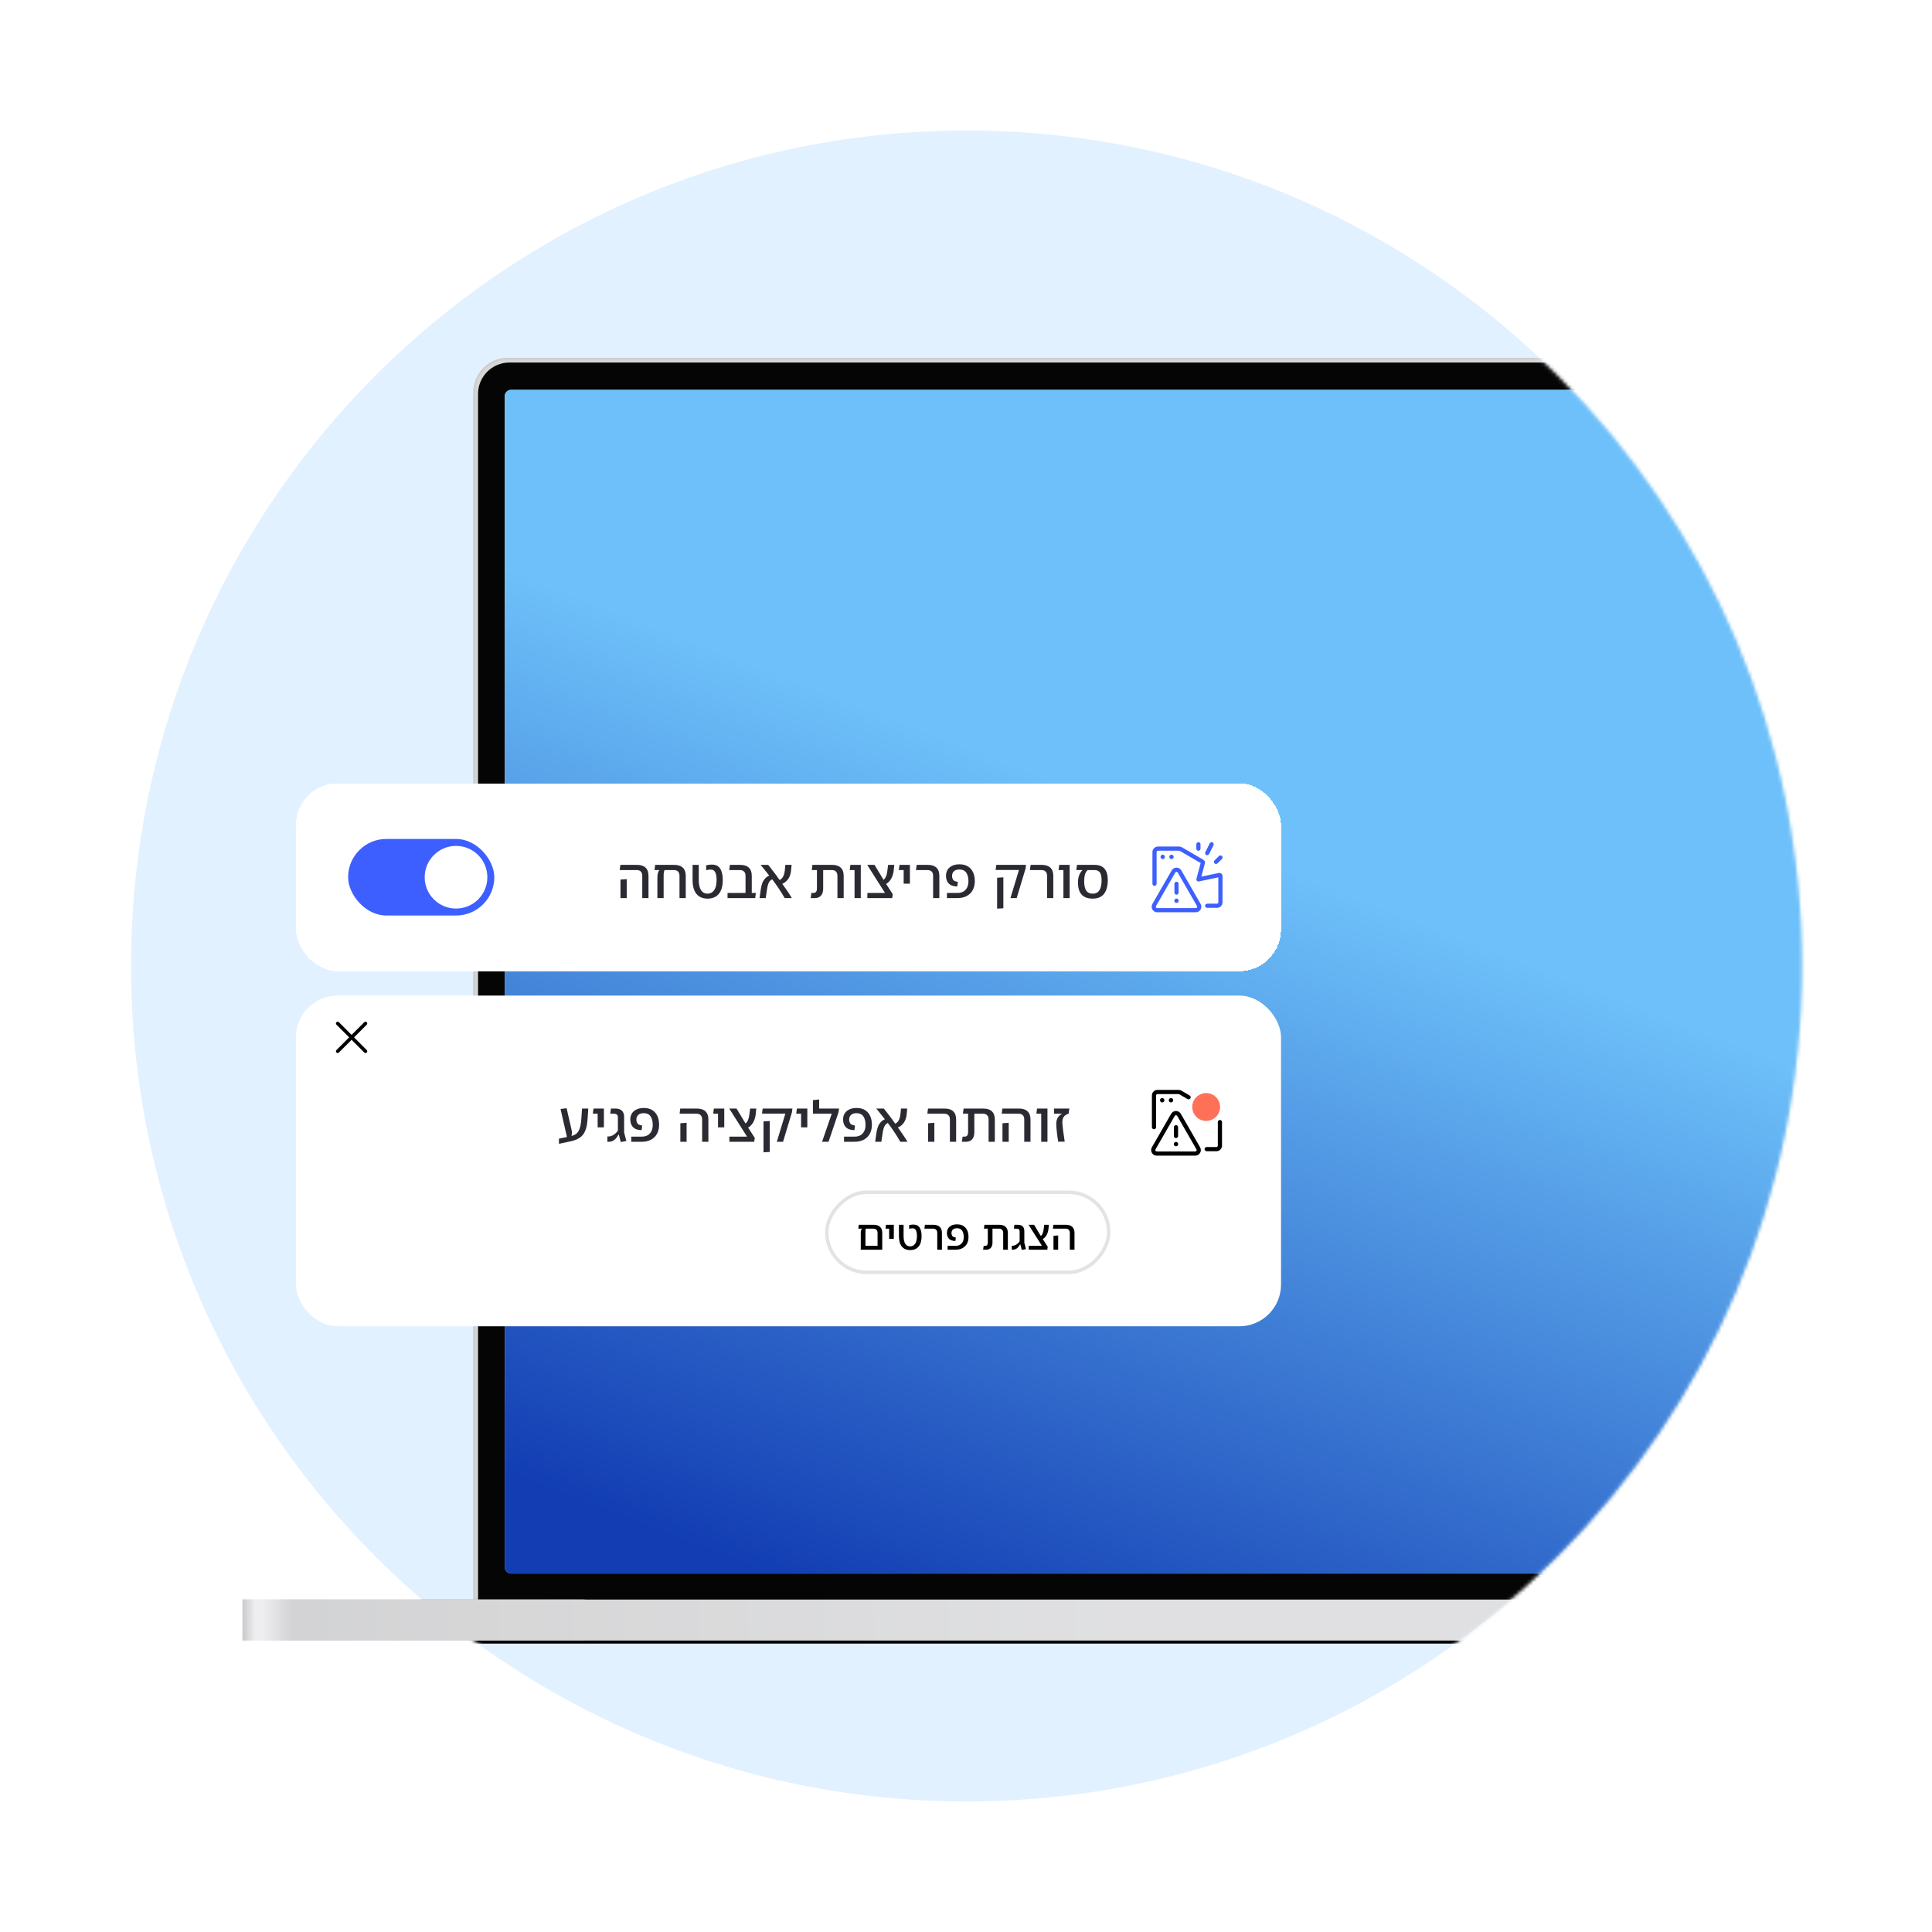 <svg width="555" height="555" viewBox="0 0 555 555" fill="none" xmlns="http://www.w3.org/2000/svg">
<path d="M517.645 277.5C517.645 410.048 410.194 517.5 277.645 517.5C145.097 517.5 37.645 410.048 37.645 277.5C37.645 144.952 145.097 37.5 277.645 37.5C410.194 37.5 517.645 144.952 517.645 277.5Z" fill="#E2F1FF"/>
<mask id="mask0_1980_421045" style="mask-type:alpha" maskUnits="userSpaceOnUse" x="37" y="37" width="481" height="481">
<path d="M517.645 277.5C517.645 410.048 410.194 517.5 277.645 517.5C145.097 517.5 37.645 410.048 37.645 277.5C37.645 144.952 145.097 37.5 277.645 37.5C410.194 37.5 517.645 144.952 517.645 277.5Z" fill="#C3DCF4"/>
</mask>
<g mask="url(#mask0_1980_421045)">
<g filter="url(#filter0_f_1980_421045)">
<path d="M69.681 471.664C69.681 471.415 69.883 471.213 70.132 471.213H729.418C729.667 471.213 729.869 471.415 729.869 471.664C729.869 471.913 729.667 472.115 729.418 472.115H70.132C69.882 472.115 69.681 471.913 69.681 471.664Z" fill="black"/>
</g>
<g filter="url(#filter1_f_1980_421045)">
<path d="M70.136 471.887C70.136 471.763 70.237 471.662 70.362 471.662H729.197C729.322 471.662 729.423 471.763 729.423 471.887C729.423 472.012 729.322 472.113 729.197 472.113H70.362C70.237 472.113 70.136 472.012 70.136 471.887Z" fill="black" fill-opacity="0.6"/>
</g>
<path d="M69.681 459.488H729.869V471.212H69.681V459.488Z" fill="url(#paint0_radial_1980_421045)"/>
<path d="M69.681 459.488H729.869V471.212H69.681V459.488Z" fill="white" fill-opacity="0.6"/>
<path d="M135.973 112.71C135.973 107.231 140.415 102.789 145.894 102.789H653.662C659.141 102.789 663.583 107.231 663.583 112.71V459.489H135.973V112.71Z" fill="#D6D6D6"/>
<path fill-rule="evenodd" clip-rule="evenodd" d="M653.662 103.24H145.894C140.664 103.24 136.424 107.48 136.424 112.71V459.038H663.132V112.71C663.132 107.48 658.892 103.24 653.662 103.24ZM145.894 102.789C140.415 102.789 135.973 107.231 135.973 112.71V459.489H663.583V112.71C663.583 107.231 659.141 102.789 653.662 102.789H145.894Z" fill="#CCCCCC"/>
<g filter="url(#filter2_di_1980_421045)">
<path d="M137.33 113.161C137.33 108.18 141.368 104.142 146.349 104.142H653.215C658.196 104.142 662.234 108.18 662.234 113.161V459.489H137.33V113.161Z" fill="#050505"/>
</g>
<g clip-path="url(#clip0_1980_421045)">
<path d="M145 112H653.67V452.015H145V112Z" fill="#F6F6F6"/>
<rect x="145" y="112" width="508.67" height="340.015" rx="1.404" fill="url(#paint1_linear_1980_421045)"/>
</g>
</g>
<g filter="url(#filter3_dd_1980_421045)">
<rect x="85" y="213" width="283" height="54" rx="12" fill="white" shape-rendering="crispEdges"/>
<rect x="100" y="229" width="42" height="22" rx="11" fill="#3E5FFF"/>
<circle cx="131" cy="240" r="9" fill="white"/>
<path d="M184.5 246V239.632C184.5 239.067 184.361 238.645 184.084 238.368C183.817 238.08 183.412 237.936 182.868 237.936H178.02L178.212 236.448H182.98C184.068 236.448 184.889 236.715 185.444 237.248C186.009 237.771 186.292 238.549 186.292 239.584V246H184.5ZM178.244 246V240.672L180.036 240.544V246H178.244ZM193.663 236.448C194.762 236.448 195.588 236.715 196.143 237.248C196.708 237.771 196.991 238.549 196.991 239.584V246H195.199V239.632C195.199 239.067 195.06 238.645 194.783 238.368C194.506 238.08 194.095 237.936 193.551 237.936H190.927C190.863 238.021 190.799 238.187 190.735 238.432C190.671 238.677 190.639 239.072 190.639 239.616V246H188.847V240.096C188.847 239.637 188.89 239.227 188.975 238.864C189.071 238.491 189.22 238.192 189.423 237.968L189.167 237.888V236.448H193.663ZM188.015 237.936L188.223 236.448H192.063V237.936H188.015ZM203.245 246.144C201.88 246.144 200.824 245.696 200.077 244.8C199.331 243.893 198.957 242.56 198.957 240.8V236.448H200.733V240.8C200.733 242.08 200.952 243.056 201.389 243.728C201.837 244.389 202.445 244.72 203.213 244.72C204.035 244.72 204.68 244.389 205.149 243.728C205.619 243.056 205.853 242.08 205.853 240.8C205.853 239.84 205.725 239.099 205.469 238.576C205.224 238.053 204.787 237.797 204.157 237.808C203.933 237.797 203.715 237.813 203.501 237.856C203.299 237.888 203.085 237.931 202.861 237.984V236.56C203.139 236.507 203.405 236.464 203.661 236.432C203.917 236.389 204.189 236.368 204.477 236.368C205.587 236.368 206.387 236.752 206.877 237.52C207.379 238.277 207.629 239.371 207.629 240.8C207.629 242.56 207.245 243.893 206.477 244.8C205.72 245.696 204.643 246.144 203.245 246.144ZM214.167 246V239.632C214.167 239.067 214.028 238.645 213.751 238.368C213.473 238.08 213.063 237.936 212.519 237.936H209.479L209.671 236.448H212.631C213.729 236.448 214.556 236.715 215.111 237.248C215.676 237.771 215.959 238.549 215.959 239.584V244.688C215.905 244.912 215.804 245.136 215.655 245.36C215.505 245.573 215.351 245.787 215.191 246H214.167ZM208.999 246V244.512H217.143L216.935 246H208.999ZM225.416 246C224.958 245.189 224.488 244.421 224.008 243.696C223.539 242.971 223.064 242.277 222.584 241.616C222.115 240.955 221.635 240.331 221.144 239.744C220.899 239.424 220.648 239.104 220.392 238.784C220.136 238.464 219.891 238.16 219.656 237.872C219.422 237.573 219.203 237.301 219 237.056C218.808 236.811 218.643 236.608 218.504 236.448H220.68C220.883 236.693 221.102 236.971 221.336 237.28C221.571 237.579 221.816 237.899 222.072 238.24C222.339 238.571 222.606 238.917 222.872 239.28C223.342 239.941 223.838 240.64 224.36 241.376C224.894 242.112 225.427 242.869 225.96 243.648C226.494 244.416 227 245.2 227.48 246H225.416ZM218.184 246L218.568 243.36C218.654 242.752 218.792 242.192 218.984 241.68C219.176 241.168 219.459 240.715 219.832 240.32C220.206 239.915 220.712 239.6 221.352 239.376L221.928 240.528C221.566 240.699 221.278 240.928 221.064 241.216C220.862 241.504 220.707 241.835 220.6 242.208C220.494 242.581 220.408 242.992 220.344 243.44L219.96 246H218.184ZM224.296 242.064L223.736 240.912C224.131 240.741 224.446 240.517 224.68 240.24C224.915 239.952 225.091 239.621 225.208 239.248C225.326 238.864 225.406 238.453 225.448 238.016L225.608 236.448H227.4L227.24 238.096C227.187 238.693 227.048 239.253 226.824 239.776C226.611 240.288 226.296 240.741 225.88 241.136C225.475 241.52 224.947 241.829 224.296 242.064ZM240.568 246V239.632C240.568 239.067 240.429 238.645 240.152 238.368C239.885 238.08 239.48 237.936 238.936 237.936H234.68V236.448H239.048C240.136 236.448 240.957 236.715 241.512 237.248C242.077 237.771 242.36 238.549 242.36 239.584V246H240.568ZM232.888 246L233.096 244.512H233.672C233.907 244.512 234.093 244.469 234.232 244.384C234.381 244.288 234.493 244.144 234.568 243.952C234.643 243.76 234.68 243.52 234.68 243.232V236.832H236.472V243.264C236.472 244.149 236.259 244.827 235.832 245.296C235.416 245.765 234.803 246 233.992 246H232.888ZM233.192 237.936L233.384 236.448H235.608V237.936H233.192ZM245.484 246V236.448H247.276V246H245.484ZM244.092 237.936L244.284 236.448H246.668V237.936H244.092ZM255.14 245.936L249.124 236.448H251.22L253.988 241.04L256.468 244.896L255.14 245.936ZM249.172 246V244.512H255.892L256.468 244.896L256.292 246H249.172ZM253.796 242.224L253.284 241.024C253.604 240.917 253.865 240.747 254.068 240.512C254.271 240.277 254.431 240.005 254.548 239.696C254.665 239.387 254.751 239.083 254.804 238.784C254.857 238.475 254.9 238.203 254.932 237.968L255.124 236.448H256.9L256.724 238.128C256.692 238.469 256.617 238.843 256.5 239.248C256.383 239.653 256.212 240.059 255.988 240.464C255.764 240.859 255.471 241.216 255.108 241.536C254.756 241.845 254.319 242.075 253.796 242.224ZM259.594 241.856V236.448H261.386V241.856H259.594ZM258.202 237.936L258.394 236.448H260.618V237.936H258.202ZM268.052 246V239.632C268.052 239.067 267.913 238.645 267.636 238.368C267.359 238.08 266.948 237.936 266.404 237.936H263.124L263.332 236.448H266.516C267.615 236.448 268.441 236.715 268.996 237.248C269.561 237.771 269.844 238.549 269.844 239.584V246H268.052ZM272.024 246V244.512H275.112C275.763 244.512 276.318 244.373 276.776 244.096C277.235 243.819 277.587 243.429 277.832 242.928C278.078 242.416 278.2 241.819 278.2 241.136C278.2 240.091 277.987 239.269 277.56 238.672C277.134 238.075 276.488 237.776 275.624 237.776C274.91 237.776 274.376 237.947 274.024 238.288C273.672 238.629 273.496 239.072 273.496 239.616C273.496 240.032 273.592 240.389 273.784 240.688C273.976 240.976 274.275 241.152 274.68 241.216C274.776 241.248 274.862 241.275 274.936 241.296C275.022 241.307 275.096 241.312 275.16 241.312L275.016 242.624C274.91 242.645 274.776 242.651 274.616 242.64C274.467 242.619 274.275 242.587 274.04 242.544C273.304 242.427 272.739 242.101 272.344 241.568C271.95 241.035 271.752 240.368 271.752 239.568C271.752 238.928 271.902 238.363 272.2 237.872C272.499 237.381 272.936 236.997 273.512 236.72C274.088 236.432 274.792 236.288 275.624 236.288C277.022 236.288 278.104 236.72 278.872 237.584C279.64 238.448 280.024 239.632 280.024 241.136C280.024 242.128 279.822 242.987 279.416 243.712C279.022 244.437 278.446 245.003 277.688 245.408C276.942 245.803 276.03 246 274.952 246H272.024ZM290.263 246L292.711 237.92H286.007L286.199 236.448H294.743L294.599 237.552L292.055 246H290.263ZM286.439 249.024V240.144L288.231 240.032V248.912L286.439 249.024ZM300.786 246V239.632C300.786 239.067 300.648 238.645 300.37 238.368C300.093 238.08 299.682 237.936 299.138 237.936H295.858L296.066 236.448H299.25C300.349 236.448 301.176 236.715 301.73 237.248C302.296 237.771 302.578 238.549 302.578 239.584V246H300.786ZM305.484 246V236.448H307.276V246H305.484ZM304.092 237.936L304.284 236.448H306.668V237.936H304.092ZM313.892 246.144C312.473 246.144 311.412 245.755 310.708 244.976C310.015 244.197 309.668 243.056 309.668 241.552V241.392C309.668 240.656 309.785 239.995 310.02 239.408C310.265 238.811 310.564 238.347 310.916 238.016V237.824L312.532 237.728L312.404 237.968C312.084 238.256 311.844 238.677 311.684 239.232C311.524 239.787 311.444 240.416 311.444 241.12C311.444 242.315 311.636 243.216 312.02 243.824C312.415 244.421 313.039 244.72 313.892 244.72C314.788 244.72 315.439 244.384 315.844 243.712C316.249 243.04 316.452 242.069 316.452 240.8C316.452 239.872 316.297 239.163 315.988 238.672C315.679 238.181 315.14 237.936 314.372 237.936H309.188L309.38 236.448H314.404C315.727 236.448 316.692 236.821 317.3 237.568C317.919 238.315 318.228 239.387 318.228 240.784C318.228 242.512 317.871 243.84 317.156 244.768C316.441 245.685 315.353 246.144 313.892 246.144Z" fill="#2A2B32"/>
<path d="M348.336 229.994C348.632 230.144 348.751 230.505 348.602 230.8L347.32 233.342C347.171 233.638 346.81 233.756 346.514 233.607C346.218 233.458 346.099 233.097 346.249 232.801L347.53 230.26C347.68 229.964 348.041 229.845 348.336 229.994Z" fill="#3E5FFF"/>
<path d="M332.655 232.384C332.434 232.384 332.255 232.563 332.255 232.784V241.886C332.255 242.217 331.986 242.486 331.655 242.486C331.324 242.486 331.055 242.217 331.055 241.886V232.784C331.055 231.9 331.771 231.184 332.655 231.184H338.727C339.011 231.184 339.289 231.259 339.534 231.402L345.71 235.007C346.06 235.211 346.231 235.624 346.126 236.016L345.11 239.828L350.106 238.78C350.665 238.663 351.19 239.089 351.19 239.661V247.195C351.19 248.078 350.474 248.795 349.59 248.795H346.783C346.451 248.795 346.183 248.526 346.183 248.195C346.183 247.863 346.451 247.595 346.783 247.595H349.59C349.811 247.595 349.99 247.415 349.99 247.195V240.03L344.402 241.203C344.198 241.245 343.986 241.179 343.843 241.028C343.7 240.877 343.645 240.662 343.699 240.461L344.908 235.928L338.929 232.438C338.868 232.403 338.798 232.384 338.727 232.384H332.655Z" fill="#3E5FFF"/>
<path d="M334.642 234.156C334.642 234.504 334.359 234.787 334.01 234.787C333.662 234.787 333.379 234.504 333.379 234.156C333.379 233.807 333.662 233.524 334.01 233.524C334.359 233.524 334.642 233.807 334.642 234.156Z" fill="#3E5FFF"/>
<path d="M337.167 234.156C337.167 234.504 336.884 234.787 336.536 234.787C336.187 234.787 335.905 234.504 335.905 234.156C335.905 233.807 336.187 233.524 336.536 233.524C336.884 233.524 337.167 233.807 337.167 234.156Z" fill="#3E5FFF"/>
<path d="M351.02 234.759C351.256 234.527 351.26 234.147 351.027 233.91C350.795 233.674 350.415 233.671 350.179 233.903L348.897 235.162C348.661 235.394 348.657 235.774 348.89 236.011C349.122 236.247 349.502 236.25 349.738 236.018L351.02 234.759Z" fill="#3E5FFF"/>
<path d="M344.865 230.53C344.865 230.199 344.597 229.93 344.265 229.93C343.934 229.93 343.665 230.199 343.665 230.53V231.793C343.665 232.124 343.934 232.393 344.265 232.393C344.597 232.393 344.865 232.124 344.865 231.793V230.53Z" fill="#3E5FFF"/>
<path d="M337.972 247.388C338.32 247.388 338.603 247.105 338.603 246.757C338.603 246.408 338.32 246.125 337.972 246.125C337.623 246.125 337.341 246.408 337.341 246.757C337.341 247.105 337.623 247.388 337.972 247.388Z" fill="#3E5FFF"/>
<path d="M338.572 241.894C338.572 241.563 338.303 241.294 337.972 241.294C337.64 241.294 337.372 241.563 337.372 241.894V244.419C337.372 244.751 337.64 245.019 337.972 245.019C338.303 245.019 338.572 244.751 338.572 244.419V241.894Z" fill="#3E5FFF"/>
<path fill-rule="evenodd" clip-rule="evenodd" d="M336.585 238.045C337.2 236.976 338.743 236.976 339.359 238.045L344.897 247.672C345.51 248.739 344.74 250.07 343.51 250.07H332.433C331.203 250.07 330.433 248.739 331.047 247.672L336.585 238.045ZM338.318 238.644C338.165 238.376 337.779 238.376 337.625 238.644L332.087 248.27C331.933 248.537 332.126 248.87 332.433 248.87H343.51C343.818 248.87 344.01 248.537 343.857 248.27L338.318 238.644Z" fill="#3E5FFF"/>
</g>
<g filter="url(#filter4_dd_1980_421045)">
<rect x="85" y="278" width="283" height="95" rx="12" fill="white"/>
<path fill-rule="evenodd" clip-rule="evenodd" d="M105.354 285.646C105.158 285.451 104.842 285.451 104.646 285.646L101 289.293L97.354 285.646C97.158 285.451 96.842 285.451 96.646 285.646C96.451 285.842 96.451 286.158 96.646 286.354L100.293 290L96.646 293.646C96.451 293.842 96.451 294.158 96.646 294.354C96.842 294.549 97.158 294.549 97.354 294.354L101 290.707L104.646 294.354C104.842 294.549 105.158 294.549 105.354 294.354C105.549 294.158 105.549 293.842 105.354 293.646L101.707 290L105.354 286.354C105.549 286.158 105.549 285.842 105.354 285.646Z" fill="black"/>
<path d="M350.46 313.733C350.129 313.733 349.842 314.002 349.842 314.333V321.105C349.842 321.326 349.663 321.505 349.442 321.505H346.634C346.303 321.505 346.034 321.774 346.034 322.105C346.034 322.436 346.303 322.705 346.634 322.705H349.442C350.326 322.705 351.042 321.989 351.042 321.105V314.333C351.042 314.002 350.791 313.733 350.46 313.733Z" fill="black"/>
<path d="M341.966 307.495C342.119 307.219 342.044 306.864 341.772 306.705L339.385 305.312C339.141 305.17 338.862 305.094 338.579 305.094H332.506C331.623 305.094 330.906 305.811 330.906 306.694V315.797C330.906 316.128 331.175 316.397 331.506 316.397C331.838 316.397 332.106 316.128 332.106 315.797V306.694C332.106 306.473 332.286 306.294 332.506 306.294H338.579C338.65 306.294 338.719 306.313 338.781 306.349L341.166 307.741C341.448 307.905 341.808 307.779 341.966 307.495Z" fill="black"/>
<path d="M333.862 308.697C334.21 308.697 334.493 308.415 334.493 308.066C334.493 307.717 334.21 307.435 333.862 307.435C333.513 307.435 333.231 307.717 333.231 308.066C333.231 308.415 333.513 308.697 333.862 308.697Z" fill="black"/>
<path d="M337.018 308.066C337.018 308.415 336.736 308.697 336.387 308.697C336.039 308.697 335.756 308.415 335.756 308.066C335.756 307.717 336.039 307.435 336.387 307.435C336.736 307.435 337.018 307.717 337.018 308.066Z" fill="black"/>
<path d="M338.455 320.667C338.455 321.016 338.172 321.298 337.823 321.298C337.475 321.298 337.192 321.016 337.192 320.667C337.192 320.318 337.475 320.036 337.823 320.036C338.172 320.036 338.455 320.318 338.455 320.667Z" fill="black"/>
<path d="M338.423 315.805C338.423 315.474 338.155 315.205 337.823 315.205C337.492 315.205 337.223 315.474 337.223 315.805V318.33C337.223 318.661 337.492 318.93 337.823 318.93C338.155 318.93 338.423 318.661 338.423 318.33V315.805Z" fill="black"/>
<path fill-rule="evenodd" clip-rule="evenodd" d="M339.21 311.956C338.595 310.886 337.052 310.886 336.436 311.956L330.898 321.582C330.284 322.649 331.054 323.98 332.285 323.98H343.361C344.592 323.98 345.362 322.649 344.748 321.582L339.21 311.956ZM337.476 312.554C337.63 312.287 338.016 312.287 338.17 312.554L343.708 322.181C343.862 322.447 343.669 322.78 343.361 322.78H332.285C331.977 322.78 331.785 322.447 331.938 322.181L337.476 312.554Z" fill="black"/>
<path d="M350.489 310.002C350.489 312.211 348.698 314.002 346.489 314.002C344.28 314.002 342.489 312.211 342.489 310.002C342.489 307.793 344.28 306.002 346.489 306.002C348.698 306.002 350.489 307.793 350.489 310.002Z" fill="#FF7059"/>
<path d="M160.576 320.576L160.56 319.104L164 318.368C164.437 318.261 164.832 318.117 165.184 317.936C165.536 317.744 165.835 317.461 166.08 317.088C166.336 316.715 166.544 316.208 166.704 315.568C166.864 314.917 166.971 314.085 167.024 313.072L167.2 310.448H168.992L168.816 313.088C168.773 313.899 168.693 314.629 168.576 315.28C168.459 315.92 168.283 316.491 168.048 316.992C167.824 317.493 167.531 317.931 167.168 318.304C166.805 318.667 166.363 318.976 165.84 319.232C165.328 319.488 164.72 319.691 164.016 319.84L160.576 320.576ZM163.008 319.248L161.024 310.576L162.768 310.352L164.256 316.848C164.309 317.104 164.32 317.376 164.288 317.664C164.267 317.941 164.203 318.219 164.096 318.496C164 318.763 163.867 319.013 163.696 319.248H163.008ZM171.688 315.856V310.448H173.48V315.856H171.688ZM170.296 311.936L170.488 310.448H172.712V311.936H170.296ZM178.333 320.08L177.773 317.968H177.645C177.464 318.309 177.272 318.608 177.069 318.864C176.877 319.12 176.664 319.333 176.429 319.504C176.205 319.664 175.955 319.787 175.677 319.872C175.411 319.957 175.107 320 174.765 320H174.477V318.48H174.733C175.053 318.48 175.357 318.427 175.645 318.32C175.944 318.203 176.216 318.053 176.461 317.872C176.707 317.691 176.92 317.504 177.101 317.312C177.283 317.109 177.416 316.917 177.501 316.736V313.072C177.501 312.656 177.405 312.363 177.213 312.192C177.032 312.021 176.723 311.936 176.285 311.936H175.293L175.501 310.448H176.749C177.325 310.448 177.8 310.544 178.173 310.736C178.547 310.917 178.824 311.189 179.005 311.552C179.197 311.915 179.293 312.363 179.293 312.896V317.344L179.933 319.76L178.333 320.08ZM181.337 320V318.512H184.425C185.076 318.512 185.63 318.373 186.089 318.096C186.548 317.819 186.9 317.429 187.145 316.928C187.39 316.416 187.513 315.819 187.513 315.136C187.513 314.091 187.3 313.269 186.873 312.672C186.446 312.075 185.801 311.776 184.937 311.776C184.222 311.776 183.689 311.947 183.337 312.288C182.985 312.629 182.809 313.072 182.809 313.616C182.809 314.032 182.905 314.389 183.097 314.688C183.289 314.976 183.588 315.152 183.993 315.216C184.089 315.248 184.174 315.275 184.249 315.296C184.334 315.307 184.409 315.312 184.473 315.312L184.329 316.624C184.222 316.645 184.089 316.651 183.929 316.64C183.78 316.619 183.588 316.587 183.353 316.544C182.617 316.427 182.052 316.101 181.657 315.568C181.262 315.035 181.065 314.368 181.065 313.568C181.065 312.928 181.214 312.363 181.513 311.872C181.812 311.381 182.249 310.997 182.825 310.72C183.401 310.432 184.105 310.288 184.937 310.288C186.334 310.288 187.417 310.72 188.185 311.584C188.953 312.448 189.337 313.632 189.337 315.136C189.337 316.128 189.134 316.987 188.729 317.712C188.334 318.437 187.758 319.003 187.001 319.408C186.254 319.803 185.342 320 184.265 320H181.337ZM201.703 320V313.632C201.703 313.067 201.564 312.645 201.287 312.368C201.02 312.08 200.615 311.936 200.071 311.936H195.223L195.415 310.448H200.183C201.271 310.448 202.092 310.715 202.647 311.248C203.212 311.771 203.495 312.549 203.495 313.584V320H201.703ZM195.447 320V314.672L197.239 314.544V320H195.447ZM206.266 315.856V310.448H208.058V315.856H206.266ZM204.874 311.936L205.066 310.448H207.29V311.936H204.874ZM215.499 319.936L209.483 310.448H211.579L214.347 315.04L216.827 318.896L215.499 319.936ZM209.531 320V318.512H216.251L216.827 318.896L216.651 320H209.531ZM214.155 316.224L213.643 315.024C213.963 314.917 214.225 314.747 214.427 314.512C214.63 314.277 214.79 314.005 214.907 313.696C215.025 313.387 215.11 313.083 215.163 312.784C215.217 312.475 215.259 312.203 215.291 311.968L215.483 310.448H217.259L217.083 312.128C217.051 312.469 216.977 312.843 216.859 313.248C216.742 313.653 216.571 314.059 216.347 314.464C216.123 314.859 215.83 315.216 215.467 315.536C215.115 315.845 214.678 316.075 214.155 316.224ZM223.153 320L225.601 311.92H218.897L219.089 310.448H227.633L227.489 311.552L224.945 320H223.153ZM219.329 323.024V314.144L221.121 314.032V322.912L219.329 323.024ZM230.125 315.856V310.448H231.917V315.856H230.125ZM228.733 311.936L228.925 310.448H231.149V311.936H228.733ZM235.319 310.448H241.031L240.871 311.552L238.007 320H236.151L238.935 311.936H233.527V308.032L235.319 307.84V310.448ZM242.462 320V318.512H245.55C246.201 318.512 246.755 318.373 247.214 318.096C247.673 317.819 248.025 317.429 248.27 316.928C248.515 316.416 248.638 315.819 248.638 315.136C248.638 314.091 248.425 313.269 247.998 312.672C247.571 312.075 246.926 311.776 246.062 311.776C245.347 311.776 244.814 311.947 244.462 312.288C244.11 312.629 243.934 313.072 243.934 313.616C243.934 314.032 244.03 314.389 244.222 314.688C244.414 314.976 244.713 315.152 245.118 315.216C245.214 315.248 245.299 315.275 245.374 315.296C245.459 315.307 245.534 315.312 245.598 315.312L245.454 316.624C245.347 316.645 245.214 316.651 245.054 316.64C244.905 316.619 244.713 316.587 244.478 316.544C243.742 316.427 243.177 316.101 242.782 315.568C242.387 315.035 242.19 314.368 242.19 313.568C242.19 312.928 242.339 312.363 242.638 311.872C242.937 311.381 243.374 310.997 243.95 310.72C244.526 310.432 245.23 310.288 246.062 310.288C247.459 310.288 248.542 310.72 249.31 311.584C250.078 312.448 250.462 313.632 250.462 315.136C250.462 316.128 250.259 316.987 249.854 317.712C249.459 318.437 248.883 319.003 248.126 319.408C247.379 319.803 246.467 320 245.39 320H242.462ZM258.635 320C258.176 319.189 257.707 318.421 257.227 317.696C256.758 316.971 256.283 316.277 255.803 315.616C255.334 314.955 254.854 314.331 254.363 313.744C254.118 313.424 253.867 313.104 253.611 312.784C253.355 312.464 253.11 312.16 252.875 311.872C252.64 311.573 252.422 311.301 252.219 311.056C252.027 310.811 251.862 310.608 251.723 310.448H253.899C254.102 310.693 254.32 310.971 254.555 311.28C254.79 311.579 255.035 311.899 255.291 312.24C255.558 312.571 255.824 312.917 256.091 313.28C256.56 313.941 257.056 314.64 257.579 315.376C258.112 316.112 258.646 316.869 259.179 317.648C259.712 318.416 260.219 319.2 260.699 320H258.635ZM251.403 320L251.787 317.36C251.872 316.752 252.011 316.192 252.203 315.68C252.395 315.168 252.678 314.715 253.051 314.32C253.424 313.915 253.931 313.6 254.571 313.376L255.147 314.528C254.784 314.699 254.496 314.928 254.283 315.216C254.08 315.504 253.926 315.835 253.819 316.208C253.712 316.581 253.627 316.992 253.563 317.44L253.179 320H251.403ZM257.515 316.064L256.955 314.912C257.35 314.741 257.664 314.517 257.899 314.24C258.134 313.952 258.31 313.621 258.427 313.248C258.544 312.864 258.624 312.453 258.667 312.016L258.827 310.448H260.619L260.459 312.096C260.406 312.693 260.267 313.253 260.043 313.776C259.83 314.288 259.515 314.741 259.099 315.136C258.694 315.52 258.166 315.829 257.515 316.064ZM272.875 320V313.632C272.875 313.067 272.736 312.645 272.459 312.368C272.192 312.08 271.787 311.936 271.243 311.936H266.395L266.587 310.448H271.355C272.443 310.448 273.264 310.715 273.819 311.248C274.384 311.771 274.667 312.549 274.667 313.584V320H272.875ZM266.619 320V314.672L268.411 314.544V320H266.619ZM283.99 320V313.632C283.99 313.067 283.851 312.645 283.574 312.368C283.307 312.08 282.902 311.936 282.358 311.936H278.102V310.448H282.47C283.558 310.448 284.379 310.715 284.934 311.248C285.499 311.771 285.782 312.549 285.782 313.584V320H283.99ZM276.31 320L276.518 318.512H277.094C277.329 318.512 277.515 318.469 277.654 318.384C277.803 318.288 277.915 318.144 277.99 317.952C278.065 317.76 278.102 317.52 278.102 317.232V310.832H279.894V317.264C279.894 318.149 279.681 318.827 279.254 319.296C278.838 319.765 278.225 320 277.414 320H276.31ZM276.614 311.936L276.806 310.448H279.03V311.936H276.614ZM294.234 320V313.632C294.234 313.067 294.096 312.645 293.818 312.368C293.552 312.08 293.146 311.936 292.602 311.936H287.754L287.946 310.448H292.714C293.802 310.448 294.624 310.715 295.178 311.248C295.744 311.771 296.026 312.549 296.026 313.584V320H294.234ZM287.978 320V314.672L289.77 314.544V320H287.978ZM299.109 320V310.448H300.901V320H299.109ZM297.717 311.936L297.909 310.448H300.293V311.936H297.717ZM303.997 319.968C303.922 319.531 303.848 319.072 303.773 318.592C303.709 318.101 303.65 317.621 303.597 317.152C303.544 316.683 303.501 316.251 303.469 315.856C303.437 315.451 303.421 315.115 303.421 314.848C303.421 314.507 303.469 314.149 303.565 313.776C303.661 313.403 303.842 313.051 304.109 312.72C304.376 312.389 304.754 312.117 305.245 311.904L306.973 311.936C306.429 312.096 306.024 312.325 305.757 312.624C305.501 312.912 305.336 313.232 305.261 313.584C305.186 313.936 305.16 314.288 305.181 314.64C305.192 314.907 305.224 315.269 305.277 315.728C305.33 316.176 305.389 316.661 305.453 317.184C305.528 317.696 305.602 318.197 305.677 318.688C305.752 319.179 305.81 319.605 305.853 319.968H303.997ZM302.781 311.936V310.448H307.181L306.973 311.936H302.781Z" fill="#2A2B32"/>
<rect x="-0.5" y="0.5" width="81" height="23" rx="11.5" transform="matrix(-1 0 0 1 318 334)" stroke="#E3E3E3"/>
<path d="M250.956 343.836C251.772 343.836 252.388 344.036 252.804 344.436C253.228 344.828 253.44 345.412 253.44 346.188V351H247.272V345.924C247.272 345.828 247.284 345.716 247.308 345.588C247.34 345.46 247.384 345.336 247.44 345.216C247.504 345.096 247.596 345.008 247.716 344.952H246.552L246.708 343.836H250.956ZM252.096 349.884V346.224C252.096 345.8 251.992 345.484 251.784 345.276C251.584 345.06 251.28 344.952 250.872 344.952H248.712C248.672 345.04 248.644 345.148 248.628 345.276C248.62 345.396 248.616 345.516 248.616 345.636V349.884H252.096ZM255.422 347.892V343.836H256.766V347.892H255.422ZM254.378 344.952L254.522 343.836H256.19V344.952H254.378ZM261.454 351.108C260.43 351.108 259.638 350.772 259.078 350.1C258.518 349.42 258.238 348.42 258.238 347.1V343.836H259.57V347.1C259.57 348.06 259.734 348.792 260.062 349.296C260.398 349.792 260.854 350.04 261.43 350.04C262.046 350.04 262.53 349.792 262.882 349.296C263.234 348.792 263.41 348.06 263.41 347.1C263.41 346.38 263.314 345.824 263.122 345.432C262.938 345.04 262.61 344.848 262.138 344.856C261.97 344.848 261.806 344.86 261.646 344.892C261.494 344.916 261.334 344.948 261.166 344.988V343.92C261.374 343.88 261.574 343.848 261.766 343.824C261.958 343.792 262.162 343.776 262.378 343.776C263.21 343.776 263.81 344.064 264.178 344.64C264.554 345.208 264.742 346.028 264.742 347.1C264.742 348.42 264.454 349.42 263.878 350.1C263.31 350.772 262.502 351.108 261.454 351.108ZM269.242 351V346.224C269.242 345.8 269.138 345.484 268.93 345.276C268.722 345.06 268.414 344.952 268.006 344.952H265.546L265.702 343.836H268.09C268.914 343.836 269.534 344.036 269.95 344.436C270.374 344.828 270.586 345.412 270.586 346.188V351H269.242ZM272.221 351V349.884H274.537C275.025 349.884 275.441 349.78 275.785 349.572C276.129 349.364 276.393 349.072 276.577 348.696C276.761 348.312 276.853 347.864 276.853 347.352C276.853 346.568 276.693 345.952 276.373 345.504C276.053 345.056 275.569 344.832 274.921 344.832C274.385 344.832 273.985 344.96 273.721 345.216C273.457 345.472 273.325 345.804 273.325 346.212C273.325 346.524 273.397 346.792 273.541 347.016C273.685 347.232 273.909 347.364 274.213 347.412C274.285 347.436 274.349 347.456 274.405 347.472C274.469 347.48 274.525 347.484 274.573 347.484L274.465 348.468C274.385 348.484 274.285 348.488 274.165 348.48C274.053 348.464 273.909 348.44 273.733 348.408C273.181 348.32 272.757 348.076 272.461 347.676C272.165 347.276 272.017 346.776 272.017 346.176C272.017 345.696 272.129 345.272 272.353 344.904C272.577 344.536 272.905 344.248 273.337 344.04C273.769 343.824 274.297 343.716 274.921 343.716C275.969 343.716 276.781 344.04 277.357 344.688C277.933 345.336 278.221 346.224 278.221 347.352C278.221 348.096 278.069 348.74 277.765 349.284C277.469 349.828 277.037 350.252 276.469 350.556C275.909 350.852 275.225 351 274.417 351H272.221ZM288.18 351V346.224C288.18 345.8 288.076 345.484 287.868 345.276C287.668 345.06 287.364 344.952 286.956 344.952H283.764V343.836H287.04C287.856 343.836 288.472 344.036 288.888 344.436C289.312 344.828 289.524 345.412 289.524 346.188V351H288.18ZM282.42 351L282.576 349.884H283.008C283.184 349.884 283.324 349.852 283.428 349.788C283.54 349.716 283.624 349.608 283.68 349.464C283.736 349.32 283.764 349.14 283.764 348.924V344.124H285.108V348.948C285.108 349.612 284.948 350.12 284.628 350.472C284.316 350.824 283.856 351 283.248 351H282.42ZM282.648 344.952L282.792 343.836H284.46V344.952H282.648ZM293.535 351.06L293.115 349.476H293.019C292.883 349.732 292.739 349.956 292.587 350.148C292.443 350.34 292.283 350.5 292.107 350.628C291.939 350.748 291.751 350.84 291.543 350.904C291.343 350.968 291.115 351 290.859 351H290.643V349.86H290.835C291.075 349.86 291.303 349.82 291.519 349.74C291.743 349.652 291.947 349.54 292.131 349.404C292.315 349.268 292.475 349.128 292.611 348.984C292.747 348.832 292.847 348.688 292.911 348.552V345.804C292.911 345.492 292.839 345.272 292.695 345.144C292.559 345.016 292.327 344.952 291.999 344.952H291.255L291.411 343.836H292.347C292.779 343.836 293.135 343.908 293.415 344.052C293.695 344.188 293.903 344.392 294.039 344.664C294.183 344.936 294.255 345.272 294.255 345.672V349.008L294.735 350.82L293.535 351.06ZM299.988 350.952L295.476 343.836H297.048L299.124 347.28L300.984 350.172L299.988 350.952ZM295.512 351V349.884H300.552L300.984 350.172L300.852 351H295.512ZM298.98 348.168L298.596 347.268C298.836 347.188 299.032 347.06 299.184 346.884C299.336 346.708 299.456 346.504 299.544 346.272C299.632 346.04 299.696 345.812 299.736 345.588C299.776 345.356 299.808 345.152 299.832 344.976L299.976 343.836H301.308L301.176 345.096C301.152 345.352 301.096 345.632 301.008 345.936C300.92 346.24 300.792 346.544 300.624 346.848C300.456 347.144 300.236 347.412 299.964 347.652C299.7 347.884 299.372 348.056 298.98 348.168ZM307.324 351V346.224C307.324 345.8 307.22 345.484 307.012 345.276C306.812 345.06 306.508 344.952 306.1 344.952H302.464L302.608 343.836H306.184C307 343.836 307.616 344.036 308.032 344.436C308.456 344.828 308.668 345.412 308.668 346.188V351H307.324ZM302.632 351V347.004L303.976 346.908V351H302.632Z" fill="black"/>
</g>
<mask id="mask1_1980_421045" style="mask-type:alpha" maskUnits="userSpaceOnUse" x="54" y="416" width="114" height="83">
<path d="M54.796 416.34H167.908V498.088H54.796V416.34Z" fill="#D9D9D9"/>
</mask>
<g mask="url(#mask1_1980_421045)">
<path d="M69.681 459.488H729.869V471.212H69.681V459.488Z" fill="url(#paint2_radial_1980_421045)"/>
<path d="M69.681 459.488H729.869V471.212H69.681V459.488Z" fill="white" fill-opacity="0.6"/>
</g>
<defs>
<filter id="filter0_f_1980_421045" x="64.269" y="465.801" width="671.011" height="11.725" filterUnits="userSpaceOnUse" color-interpolation-filters="sRGB">
<feFlood flood-opacity="0" result="BackgroundImageFix"/>
<feBlend mode="normal" in="SourceGraphic" in2="BackgroundImageFix" result="shape"/>
<feGaussianBlur stdDeviation="2.706" result="effect1_foregroundBlur_1980_421045"/>
</filter>
<filter id="filter1_f_1980_421045" x="68.783" y="470.309" width="661.993" height="3.157" filterUnits="userSpaceOnUse" color-interpolation-filters="sRGB">
<feFlood flood-opacity="0" result="BackgroundImageFix"/>
<feBlend mode="normal" in="SourceGraphic" in2="BackgroundImageFix" result="shape"/>
<feGaussianBlur stdDeviation="0.676" result="effect1_foregroundBlur_1980_421045"/>
</filter>
<filter id="filter2_di_1980_421045" x="137.105" y="103.916" width="525.355" height="355.798" filterUnits="userSpaceOnUse" color-interpolation-filters="sRGB">
<feFlood flood-opacity="0" result="BackgroundImageFix"/>
<feColorMatrix in="SourceAlpha" type="matrix" values="0 0 0 0 0 0 0 0 0 0 0 0 0 0 0 0 0 0 127 0" result="hardAlpha"/>
<feOffset/>
<feGaussianBlur stdDeviation="0.113"/>
<feComposite in2="hardAlpha" operator="out"/>
<feColorMatrix type="matrix" values="0 0 0 0 1 0 0 0 0 1 0 0 0 0 1 0 0 0 0.6 0"/>
<feBlend mode="normal" in2="BackgroundImageFix" result="effect1_dropShadow_1980_421045"/>
<feBlend mode="normal" in="SourceGraphic" in2="effect1_dropShadow_1980_421045" result="shape"/>
<feColorMatrix in="SourceAlpha" type="matrix" values="0 0 0 0 0 0 0 0 0 0 0 0 0 0 0 0 0 0 127 0" result="hardAlpha"/>
<feOffset/>
<feGaussianBlur stdDeviation="0.902"/>
<feComposite in2="hardAlpha" operator="arithmetic" k2="-1" k3="1"/>
<feColorMatrix type="matrix" values="0 0 0 0 0 0 0 0 0 0 0 0 0 0 0 0 0 0 0.1 0"/>
<feBlend mode="normal" in2="shape" result="effect2_innerShadow_1980_421045"/>
</filter>
<filter id="filter3_dd_1980_421045" x="71" y="207" width="311" height="82" filterUnits="userSpaceOnUse" color-interpolation-filters="sRGB">
<feFlood flood-opacity="0" result="BackgroundImageFix"/>
<feColorMatrix in="SourceAlpha" type="matrix" values="0 0 0 0 0 0 0 0 0 0 0 0 0 0 0 0 0 0 127 0" result="hardAlpha"/>
<feOffset dy="8"/>
<feGaussianBlur stdDeviation="7"/>
<feComposite in2="hardAlpha" operator="out"/>
<feColorMatrix type="matrix" values="0 0 0 0 0.082 0 0 0 0 0.094 0 0 0 0 0.137 0 0 0 0.1 0"/>
<feBlend mode="normal" in2="BackgroundImageFix" result="effect1_dropShadow_1980_421045"/>
<feColorMatrix in="SourceAlpha" type="matrix" values="0 0 0 0 0 0 0 0 0 0 0 0 0 0 0 0 0 0 127 0" result="hardAlpha"/>
<feOffset dy="4"/>
<feGaussianBlur stdDeviation="5"/>
<feComposite in2="hardAlpha" operator="out"/>
<feColorMatrix type="matrix" values="0 0 0 0 0.082 0 0 0 0 0.094 0 0 0 0 0.137 0 0 0 0.07 0"/>
<feBlend mode="normal" in2="effect1_dropShadow_1980_421045" result="effect2_dropShadow_1980_421045"/>
<feBlend mode="normal" in="SourceGraphic" in2="effect2_dropShadow_1980_421045" result="shape"/>
</filter>
<filter id="filter4_dd_1980_421045" x="71" y="268" width="311" height="127" filterUnits="userSpaceOnUse" color-interpolation-filters="sRGB">
<feFlood flood-opacity="0" result="BackgroundImageFix"/>
<feColorMatrix in="SourceAlpha" type="matrix" values="0 0 0 0 0 0 0 0 0 0 0 0 0 0 0 0 0 0 127 0" result="hardAlpha"/>
<feOffset dy="8"/>
<feGaussianBlur stdDeviation="7"/>
<feColorMatrix type="matrix" values="0 0 0 0 0.082 0 0 0 0 0.094 0 0 0 0 0.137 0 0 0 0.1 0"/>
<feBlend mode="normal" in2="BackgroundImageFix" result="effect1_dropShadow_1980_421045"/>
<feColorMatrix in="SourceAlpha" type="matrix" values="0 0 0 0 0 0 0 0 0 0 0 0 0 0 0 0 0 0 127 0" result="hardAlpha"/>
<feOffset/>
<feGaussianBlur stdDeviation="5"/>
<feColorMatrix type="matrix" values="0 0 0 0 0.082 0 0 0 0 0.094 0 0 0 0 0.137 0 0 0 0.07 0"/>
<feBlend mode="normal" in2="effect1_dropShadow_1980_421045" result="effect2_dropShadow_1980_421045"/>
<feBlend mode="normal" in="SourceGraphic" in2="effect2_dropShadow_1980_421045" result="shape"/>
</filter>
<radialGradient id="paint0_radial_1980_421045" cx="0" cy="0" r="1" gradientUnits="userSpaceOnUse" gradientTransform="translate(399.775 459.488) scale(328.583 779.43)">
<stop offset="0.245" stop-color="#B1B2B7"/>
<stop offset="0.789" stop-color="#99999C"/>
<stop offset="0.957" stop-color="#909196"/>
<stop offset="0.983" stop-color="#D4D5DA"/>
<stop offset="0.989" stop-color="#D4D5DA"/>
<stop offset="1" stop-color="#7A7A81"/>
</radialGradient>
<linearGradient id="paint1_linear_1980_421045" x1="305.265" y1="224.995" x2="217.602" y2="452.015" gradientUnits="userSpaceOnUse">
<stop stop-color="#6DC0F9"/>
<stop offset="1" stop-color="#123DB3"/>
</linearGradient>
<radialGradient id="paint2_radial_1980_421045" cx="0" cy="0" r="1" gradientUnits="userSpaceOnUse" gradientTransform="translate(399.775 459.488) scale(328.583 779.43)">
<stop offset="0.245" stop-color="#B1B2B7"/>
<stop offset="0.789" stop-color="#99999C"/>
<stop offset="0.957" stop-color="#909196"/>
<stop offset="0.983" stop-color="#D4D5DA"/>
<stop offset="0.989" stop-color="#D4D5DA"/>
<stop offset="1" stop-color="#7A7A81"/>
</radialGradient>
<clipPath id="clip0_1980_421045">
<rect x="145" y="112" width="508.67" height="340.015" rx="1.804" fill="white"/>
</clipPath>
</defs>
</svg>

